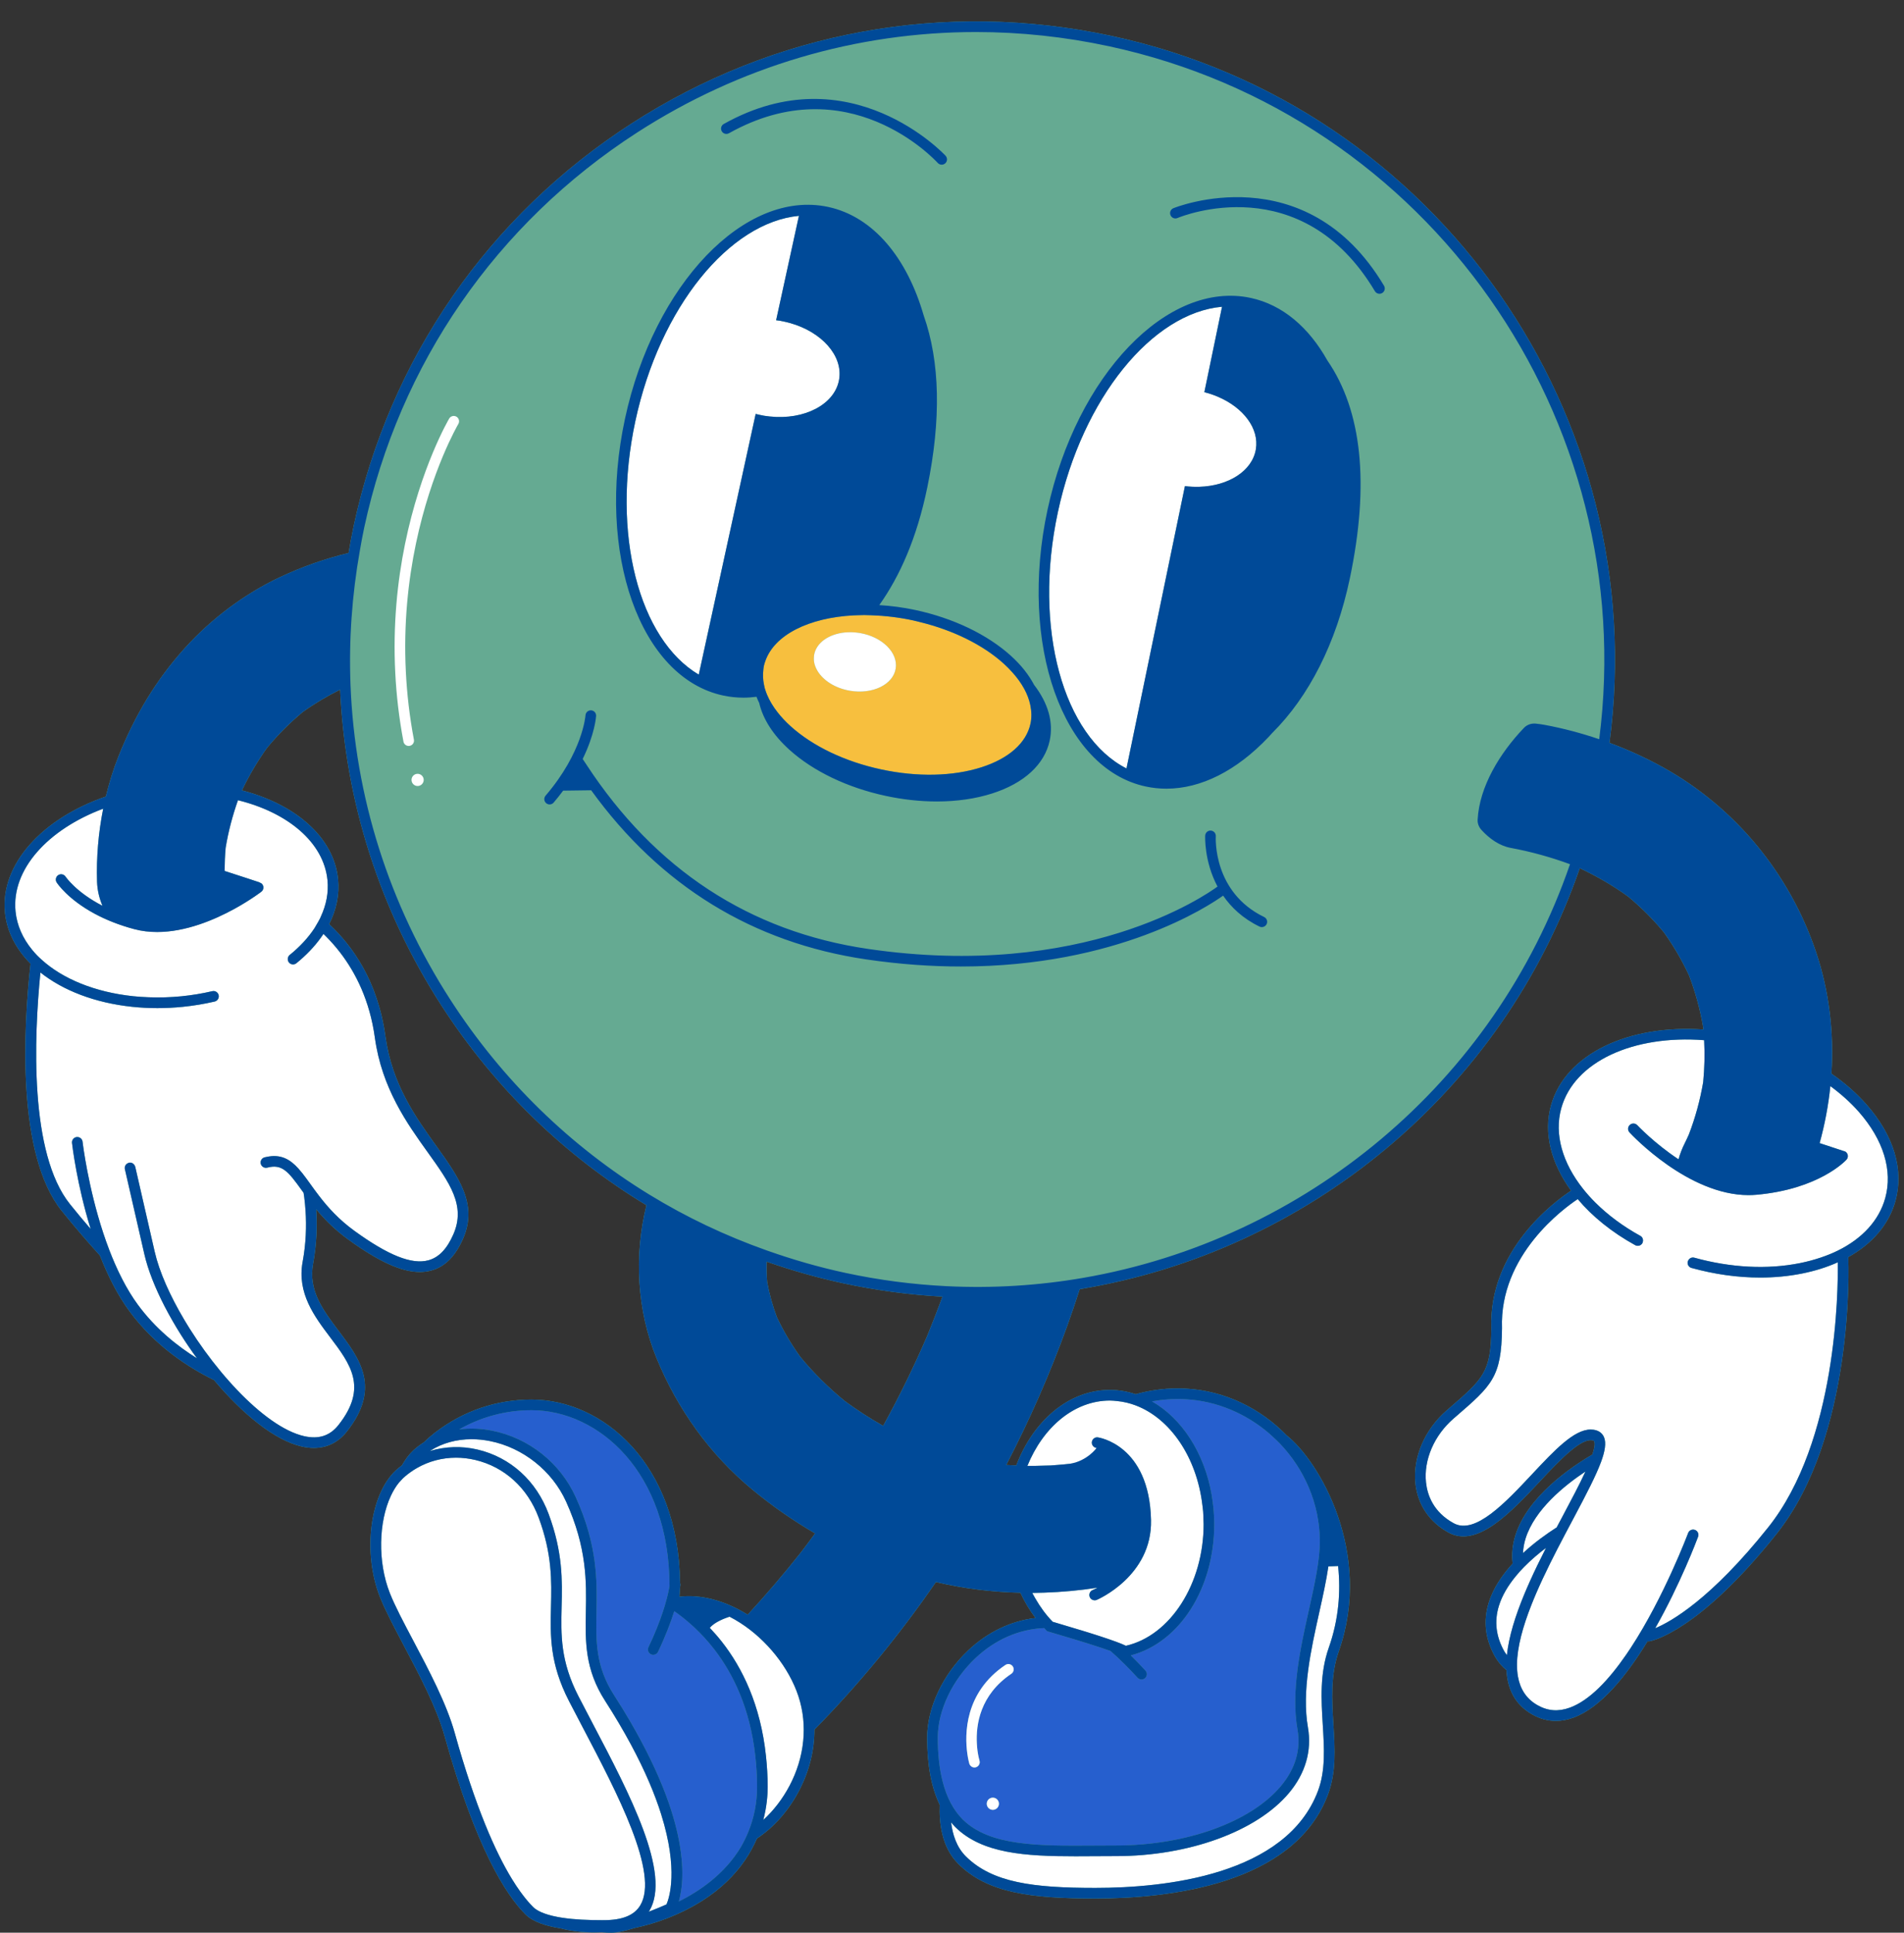 <?xml version="1.0" encoding="UTF-8" standalone="no"?><svg xmlns="http://www.w3.org/2000/svg" xmlns:xlink="http://www.w3.org/1999/xlink" fill="#004a98" height="505.6" id="Layer_1" preserveAspectRatio="xMidYMid meet" version="1.1" viewBox="-1.2 -5.6 498.3 505.6" width="498.3" x="0" xml:space="preserve" y="0" zoomAndPan="magnify"><rect x="-1.2" y="-5.6" width="498.3" height="505.6" fill="#333333" stroke="none"/><g><g id="change1_1"><path d="M478.103,275.266c0.694-10.701-0.556-21.515-4.02-31.802 c-6.899-20.487-21.103-37.814-40.048-48.326c-4.48-2.485-9.183-4.621-14.015-6.411 c11.284-85.258-44.836-166.531-130.349-184.936c-43.584-9.378-88.208-1.225-125.654,22.958 C126.567,50.934,100.777,88.253,91.398,131.834c-0.518,2.407-0.961,4.817-1.373,7.229 c-6.12,1.477-12.076,3.562-17.946,6.317c-9.274,4.352-17.946,10.878-24.822,18.467 c-7.647,8.44-13.166,17.766-17.393,28.279c-1.38,3.432-2.483,7.005-3.36,10.644 c-16.562,5.683-27.675,17.69-26.405,30.342c0.503,5.008,2.884,9.564,6.687,13.385 c-1.847,16.732-3.699,49.917,8.183,64.681c3.416,4.244,6.787,8.137,9.987,11.666 c2.02,5.165,4.545,10.248,7.689,14.525c6.838,9.3,15.755,14.927,22.173,18.062 c7.413,8.805,15.833,15.769,22.981,17.384c1.082,0.244,2.126,0.366,3.127,0.366 c3.45,0,6.392-1.441,8.621-4.256c9.103-11.494,3.392-19.061-2.131-26.381 c-4.095-5.425-7.964-10.552-6.678-17.533c0.966-5.243,1.098-10.051,0.812-14.265 c2.137,2.575,4.787,5.298,8.409,7.921c7.97,5.771,13.904,8.489,18.698,8.489 c1.055,0,2.055-0.132,3.009-0.391c3.573-0.972,6.298-3.703,8.331-8.35 c3.926-8.973-1.158-16.061-7.045-24.27c-5.417-7.551-11.557-16.112-13.288-28.668 c-1.994-14.455-8.708-23.729-14.728-29.318c1.924-3.794,2.738-7.792,2.335-11.804 c-1.1-10.951-11.2-19.588-25.154-23.187c1.871-3.909,4.06-7.642,6.594-11.165 c2.822-3.405,5.937-6.53,9.341-9.354c3.094-2.215,6.358-4.153,9.762-5.841 c1.325,29.135,10.299,57.528,26.541,82.68c13.944,21.59,32.272,39.276,53.63,52.205 c-3.281,13.1-2.497,27.503,2.639,39.997c5.504,13.388,13.959,25.208,25.16,34.465 c5.175,4.277,10.632,8.058,16.341,11.388c-1.168,1.614-2.371,3.203-3.576,4.792 c-4.476,5.678-9.175,11.169-14.073,16.48c-5.877-3.703-12.304-5.385-17.863-4.714 c0.017-0.363,0.045-0.737,0.078-1.09c0.044-0.462,0.071-0.91,0.086-1.348 c0.05-0.334,0.073-0.542,0.077-0.584c0.02-0.204-0.011-0.399-0.074-0.581 c-0.356-31.158-20.198-47.966-38.889-47.966c-9.128,0-17.807,2.954-25.114,8.549l-0.249,0.185 c-1.023,0.797-1.94,1.614-2.792,2.448c-0.983,0.643-1.932,1.338-2.797,2.148 c-1.123,1.05-2.088,2.377-2.931,3.871c-0.554,0.428-1.11,0.853-1.625,1.335 c-6.817,6.373-8.715,21.535-4.146,33.109c1.384,3.506,3.756,7.988,6.267,12.734 c4.016,7.588,8.566,16.189,10.631,23.582c8.176,29.275,16.045,41.575,21.207,46.737 c1.974,1.974,5.468,3.037,9.058,3.611c2.727,0.706,5.764,1.085,9.012,1.085 c0.62,0,1.251-0.021,1.884-0.047c0.819,0.073,1.651,0.122,2.508,0.122 c1.569,0,3.772-0.521,6.043-1.226c2.843-0.606,5.715-1.44,8.542-2.539 c13.675-5.312,20.321-13.502,23.505-20.885c4.354-2.856,8.284-7.239,11.045-12.53 c2.673-5.123,4.016-10.571,4-15.944c11.755-11.981,22.371-24.9,31.797-38.615 c7.282,1.712,14.681,2.633,22.115,2.806c1.106,2.378,2.428,4.597,3.967,6.607 c-6.386,0.736-12.507,3.637-17.611,8.446c-6.636,6.255-10.759,15.007-10.759,22.841 c0,7.265,1.106,13.064,3.304,17.594c-0.195,4.753,0.52,11.105,4.817,15.401 c7.609,7.609,18.918,9.098,35.883,9.098c18.931,0,52.013-3.533,60.884-27.191 c2.195-5.851,1.82-11.956,1.423-18.419c-0.388-6.306-0.788-12.827,1.423-19.098 c9.061-25.703-5.221-49.833-13.639-56.431c-6.836-7.059-16.162-11.703-26.415-12.253 c-4.507-0.24-8.912,0.289-13.108,1.469c-2.16-0.709-4.409-1.127-6.738-1.127 c-10.767,0-20.071,8.081-24.511,19.758c-0.874-0.042-1.748-0.063-2.622-0.129 c6.075-11.671,11.391-23.768,15.907-36.228c1.171-3.23,2.261-6.488,3.315-9.758 c59.378-9.744,110.58-51.348,130.876-110.13c4.448,2.094,8.696,4.555,12.682,7.44 c3.387,2.816,6.496,5.92,9.307,9.31c2.559,3.57,4.769,7.352,6.621,11.333 c1.66,4.364,2.881,8.857,3.67,13.457c0.022,0.221,0.03,0.443,0.049,0.664 c-19.497-1.351-36.128,6.37-39.868,19.874c-2.005,7.239,0.043,15.134,5.269,22.289 c-4.285,2.817-21.629,15.515-20.876,36.023c-0.105,11.454-2.005,13.096-11.139,20.99l-0.552,0.478 c-5.771,4.993-8.904,12.327-8.176,19.141c0.59,5.52,3.672,10.069,8.68,12.805 c7.484,4.093,16.218-5.21,23.916-13.419c5.103-5.445,10.896-11.611,13.929-10.657 c0.183,0.058,0.225,0.127,0.264,0.225c0.266,0.65,0.051,1.865-0.474,3.438 c-5.687,3.325-16.925,10.976-20.131,21.074c-0.795,2.499-1.034,4.988-0.741,7.448 c-2.752,3.015-5.091,6.452-6.26,10.237c-1.489,4.819-0.92,9.581,1.688,14.156 c0.792,1.39,1.793,2.535,2.956,3.479c0.26,4.929,2.2,9.003,6.711,11.579 c1.994,1.137,4.069,1.708,6.204,1.708c1.501,0,3.031-0.281,4.585-0.844 c7.166-2.599,13.929-10.989,19.424-20.001c0.168,0.034,0.346,0.043,0.525,0.011 c0.512-0.087,12.778-2.436,33.232-28.087c20.447-25.644,18.85-70.485,18.772-72.383 c-0-0.011-0.006-0.02-0.006-0.03c6.324-3.51,10.656-8.563,12.355-14.699 c2.251-8.127-0.409-17.046-7.49-25.114C484.751,280.447,481.621,277.703,478.103,275.266z M219.885,360.908c-4.254-3.483-8.175-7.338-11.664-11.589c-2.359-3.289-4.425-6.764-6.139-10.43 c-1.095-2.954-1.938-5.984-2.505-9.083c-0.149-1.786-0.196-3.573-0.153-5.36 c6.507,2.263,13.173,4.186,20.015,5.659c8.706,1.873,17.396,3.022,26.017,3.497 c-1.26,3.441-2.589,6.857-3.981,10.25c-3.471,8.039-7.321,15.898-11.537,23.553 C226.46,365.449,223.106,363.279,219.885,360.908z" fill="#65aa92"/></g><g id="change2_1"><path d="M332.06,370.402c-0.34-0.315-0.671-0.638-1.022-0.941 c-6.049-5.217-13.722-8.573-22.054-9.02c-2.959-0.16-5.867,0.059-8.701,0.565 c7.826,4.453,13.723,13.492,15.629,24.461c0.1,0.578,0.178,1.164,0.256,1.752 c0.079,0.597,0.159,1.193,0.214,1.799c0.123,1.349,0.203,2.715,0.203,4.106 c0,16.854-9.115,31.023-21.834,34.324c1.193,1.176,2.461,2.488,3.828,3.982 c0.518,0.567,0.478,1.447-0.087,1.967c-0.569,0.516-1.445,0.478-1.967-0.087 c-1.202-1.313-2.312-2.466-3.363-3.516c-1.352-1.351-2.595-2.514-3.724-3.487 c-1.473-0.529-3.273-1.123-5.14-1.715c-0.392-0.124-0.785-0.248-1.18-0.371 c-0.495-0.155-0.988-0.308-1.479-0.459c-0.502-0.154-0.997-0.306-1.483-0.454 c-2.367-0.719-4.497-1.347-5.775-1.723l-1.543-0.456l-0.248-0.248 c-0.18-0.179-0.335-0.387-0.511-0.571c-6.543,0.27-12.808,2.98-17.962,7.837 c-6.097,5.746-9.885,13.723-9.885,20.816c0,4.447,0.442,8.263,1.286,11.549 c0.263,1.025,0.566,1.998,0.913,2.914c0.345,0.912,0.728,1.777,1.156,2.584 c0.879,1.656,1.914,3.117,3.148,4.343c7.082,7.035,19.856,6.948,34.649,6.849 c1.815-0.013,3.662-0.025,5.534-0.025c18.254,0,35.164-6.085,43.078-15.499 c3.826-4.553,5.297-9.56,4.366-14.882c-1.738-9.954,0.768-21.215,2.979-31.149 c1.496-6.722,2.91-13.069,2.876-18.221c-0.065-9.711-4.078-18.724-10.496-25.428 C333.189,371.441,332.622,370.924,332.06,370.402z M254.216,456.716 c-0.134,0.042-0.27,0.062-0.404,0.062c-0.394,0-0.757-0.18-1.018-0.467 c-0.134-0.147-0.249-0.314-0.311-0.518c-0.007-0.022-0.104-0.361-0.228-0.936 c-0.094-0.437-0.201-1.013-0.298-1.708c-0.697-4.995-0.772-15.965,9.969-23.192 c0.643-0.431,1.505-0.259,1.93,0.377c0.429,0.637,0.261,1.501-0.377,1.93 c-8.217,5.528-9.292,13.36-9.026,18.242c0.037,0.672,0.09,1.306,0.163,1.852 c0.093,0.699,0.203,1.268,0.299,1.708c0.111,0.509,0.205,0.841,0.228,0.918 C255.366,455.718,254.952,456.495,254.216,456.716z M258.638,467.857c-0.88,0-1.594-0.714-1.594-1.594 c0-0.88,0.714-1.594,1.594-1.594c0.88,0,1.594,0.714,1.594,1.594 C260.231,467.144,259.518,467.857,258.638,467.857z M196.466,453.737 c0.282,2.556,0.464,5.225,0.464,8.078c0,4.409-0.857,8.246-2.222,11.627 c-0.292,0.724-0.598,1.433-0.937,2.113c-0.336,0.674-0.672,1.348-1.048,1.98 c-4.306,7.225-11.067,11.71-16.265,14.292c0.859-2.97,1.655-8.621-0.265-17.437 c-0.192-0.881-0.413-1.794-0.662-2.739c-0.313-1.187-0.669-2.418-1.081-3.707 c-1.678-5.245-4.237-11.35-8.01-18.369c-0.828-1.54-1.699-3.112-2.648-4.741 c-0.656-1.126-1.34-2.272-2.058-3.44c-0.714-1.163-1.456-2.346-2.233-3.553 c-4.86-7.548-4.736-14.083-4.593-21.653c0.155-8.165,0.33-17.417-5.425-30.119 c-4.067-8.977-12.255-15.485-21.903-17.408c-2.951-0.589-5.849-0.692-8.594-0.337 c5.762-3.276,12.199-5.011,18.906-5.011c17.506,0,36.11,16.12,36.123,45.996 c-0.097,0.614-0.317,1.798-0.766,3.49c-0.138,0.521-0.294,1.08-0.479,1.695 c-0.164,0.543-0.352,1.131-0.557,1.745c-0.831,2.49-2.011,5.536-3.706,9.079 c-0.331,0.692-0.038,1.523,0.655,1.854c0.194,0.092,0.398,0.136,0.599,0.136 c0.519,0,1.017-0.292,1.256-0.791c2.043-4.272,3.372-7.847,4.244-10.638 c0.018,0.013,0.03,0.03,0.049,0.043c1.42,0.985,3.012,2.227,4.667,3.725 c0.198,0.184,0.39,0.36,0.585,0.538c1.722,1.613,3.499,3.513,5.222,5.748 C190.68,432.285,195.093,441.312,196.466,453.737z" fill="#265fce"/></g><g id="change3_1"><path d="M263.747,170.288c-0.695-0.771-1.437-1.537-2.271-2.289 c-5.444-4.909-13.162-8.713-21.864-10.852c-0.607-0.149-1.205-0.313-1.821-0.445 c-3.724-0.802-7.375-1.227-10.873-1.346c-0.083-0.003-0.165-0.004-0.248-0.007 c-0.541-0.016-1.089-0.044-1.622-0.045c-0.016,0-0.033-0.001-0.05-0.001 c-0.134,0-0.264,0.008-0.397,0.009c-0.426,0.003-0.847,0.017-1.267,0.03 c-0.382,0.012-0.766,0.02-1.143,0.04c-11.666,0.615-20.776,5.07-23.136,12.071 c-0.136,0.402-0.265,0.807-0.355,1.227c-0.071,0.328-0.085,0.664-0.125,0.996 c-0.073,0.599-0.099,1.202-0.076,1.812c0.022,0.583,0.084,1.169,0.193,1.759 c0.018,0.097,0.041,0.194,0.061,0.29c0.057,0.275,0.097,0.55,0.173,0.826 c0.047,0.171,0.107,0.342,0.161,0.514c0.136,0.432,0.296,0.864,0.477,1.296 c0.645,1.542,1.568,3.083,2.768,4.604c0.962,1.22,2.081,2.427,3.387,3.605 c5.822,5.252,14.234,9.264,23.684,11.297c9.449,2.034,18.766,1.836,26.235-0.553 c7.202-2.306,11.767-6.363,12.856-11.424c0.338-1.57,0.291-3.192-0.046-4.831 C267.858,176.011,266.279,173.099,263.747,170.288z M233.207,169.334 c-0.699,4.172-6.044,6.754-11.939,5.767c-3.881-0.65-7.021-2.688-8.522-5.193 c-0.236-0.393-0.435-0.797-0.585-1.21c-0.071-0.193-0.137-0.387-0.188-0.584 c-0.075-0.288-0.125-0.58-0.155-0.873c-0.035-0.343-0.03-0.688-0.001-1.034 c0.013-0.149,0.018-0.299,0.043-0.448c0.131-0.78,0.424-1.504,0.853-2.16 c0.889-1.361,2.366-2.422,4.184-3.077c0.019-0.007,0.04-0.013,0.059-0.02 c0.844-0.299,1.757-0.512,2.724-0.624c0.216-0.025,0.436-0.043,0.656-0.058 c0.39-0.026,0.786-0.04,1.189-0.034c0.015,0,0.03-0.001,0.045-0.001 c0.43,0.008,0.866,0.039,1.306,0.085c0.108,0.012,0.218,0.029,0.326,0.043 c0.199,0.025,0.396,0.044,0.596,0.078C229.694,160.979,233.906,165.162,233.207,169.334z" fill="#f7bf3e"/></g><g id="change4_1"><path d="M348.998,404.075c0.71,6.691,0.173,13.949-2.435,21.349 c-2.399,6.802-1.981,13.609-1.577,20.192c0.377,6.159,0.735,11.975-1.251,17.271 c-8.283,22.089-40.07,25.387-58.28,25.387c-16.235,0-26.988-1.355-33.916-8.283 c-2.396-2.396-3.44-5.686-3.822-8.867c0.348,0.407,0.682,0.829,1.059,1.203 c7.01,6.963,18.274,7.68,31.486,7.68c1.684,0,3.399-0.013,5.141-0.024 c1.809-0.013,3.649-0.025,5.516-0.025c19.042,0,36.787-6.472,45.207-16.49 c4.317-5.138,6.039-11.068,4.978-17.151c-1.644-9.411,0.799-20.385,2.954-30.066 c0.94-4.224,1.844-8.301,2.397-12.087L348.998,404.075z M192.532,418.945 c-0.919-0.589-1.853-1.134-2.805-1.616c-1.113,0.358-3.969,1.395-5.161,2.923 c1.057,1.112,2.117,2.315,3.161,3.644c5.313,6.768,10.126,16.465,11.537,29.894 c0.268,2.55,0.447,5.198,0.447,8.025c0,2.139-0.227,5.202-1.145,8.69 c5.266-4.801,9.634-12.303,10.447-20.725c0.363-3.758,0.044-7.693-1.264-11.664 C205.289,430.644,199.445,423.375,192.532,418.945z M163.88,450.694 c-1.905-3.537-4.117-7.309-6.717-11.346c-5.319-8.259-5.182-15.523-5.036-23.212 c0.148-7.87,0.317-16.791-5.177-28.918c-3.643-8.04-11.274-14.107-19.914-15.829 c-1.637-0.326-3.254-0.487-4.829-0.487c-3.947,0-7.624,1.016-10.7,2.949 c-0.073,0.046-0.141,0.099-0.214,0.146c0.03-0.009,0.06-0.02,0.091-0.029 c3.931-1.172,8.199-1.349,12.416-0.354c8.593,2.03,15.365,8.165,18.583,16.836 c3.738,10.074,3.564,17.319,3.395,24.328c-0.174,7.264-0.339,14.123,4.405,23.348 c1.169,2.273,2.412,4.64,3.684,7.061c9.712,18.48,20.718,39.427,14.866,49.113 c-0.046,0.077-0.107,0.141-0.155,0.217c1.842-0.71,3.518-1.417,4.651-1.921 c0.704-1.619,3.2-8.98-1.4-23.595C170.203,463.831,167.677,457.747,163.88,450.694z M147.71,439.397c-5.068-9.853-4.895-17.059-4.712-24.686c0.162-6.746,0.329-13.721-3.222-23.294 c-2.887-7.781-8.943-13.285-16.614-15.096c-1.674-0.395-3.359-0.589-5.021-0.589 c-3.643,0-7.167,0.948-10.244,2.719c-0.591,0.34-1.165,0.709-1.719,1.11 c-0.217,0.157-0.435,0.313-0.646,0.48c-0.427,0.337-0.848,0.684-1.249,1.058 c-0.204,0.191-0.39,0.415-0.584,0.625c-0.168,0.182-0.344,0.35-0.504,0.546 c-0.807,0.987-1.502,2.16-2.107,3.45c-3.182,6.796-3.505,17.223-0.263,25.433 c1.327,3.363,3.664,7.78,6.137,12.454c4.082,7.713,8.707,16.456,10.851,24.134 c5.43,19.443,10.646,31.158,14.98,38.234c0.762,1.244,1.495,2.341,2.199,3.314 c1.201,1.66,2.315,2.97,3.317,3.972c0.921,0.921,2.772,1.927,6.412,2.615 c0.275,0.052,0.562,0.102,0.858,0.15c0.877,0.143,1.847,0.268,2.921,0.372 c1.536,0.148,3.289,0.249,5.277,0.293c0.809,0.018,1.644,0.029,2.534,0.027l0.513-0.002 c4.843,0,7.96-1.262,9.528-3.857c5.041-8.343-6.042-29.434-14.947-46.383 C150.131,444.051,148.884,441.678,147.71,439.397z M68.039,297.163 c0.161-0.042,0.312-0.066,0.468-0.1c3.74-0.823,6.171,0.58,8.376,3.015 c0.716,0.79,1.41,1.691,2.118,2.654c0.337,0.459,0.676,0.928,1.024,1.412 c0.239,0.333,0.491,0.68,0.742,1.027c0.06,0.083,0.116,0.162,0.177,0.245 c0.212,0.291,0.436,0.59,0.659,0.889c0.274,0.369,0.557,0.74,0.851,1.12 c2.228,2.878,5.04,6.023,9.138,8.991c8.856,6.414,15.004,8.857,19.345,7.667 c2.709-0.737,4.84-2.955,6.514-6.782c3.291-7.522-0.924-13.399-6.758-21.532 c-5.327-7.428-11.957-16.671-13.784-29.911c-1.339-9.712-5.01-16.97-9.07-22.252 c-1.177-1.531-2.385-2.889-3.58-4.099c-0.268-0.271-0.534-0.535-0.8-0.791 c-0.219,0.333-0.456,0.661-0.692,0.99c-1.693,2.352-3.828,4.597-6.4,6.677 c-0.595,0.484-1.473,0.391-1.956-0.206c-0.128-0.158-0.21-0.336-0.258-0.52 c-0.135-0.513,0.025-1.08,0.465-1.436c2.692-2.179,4.861-4.538,6.485-7.004 c0.089-0.135,0.154-0.274,0.239-0.409c0.179-0.284,0.337-0.571,0.502-0.858 c0.075-0.131,0.157-0.261,0.229-0.393c0.169-0.307,0.349-0.611,0.501-0.921 c0.063-0.129,0.107-0.261,0.167-0.391c1.456-3.128,2.09-6.373,1.764-9.613 c-0.995-9.895-10.393-17.672-23.421-20.894c-1.434,4.048-2.528,8.196-3.228,12.441 c-0.185,2.016-0.257,4.038-0.274,6.062c4.431,1.413,9.188,3.004,9.188,3.004 s-0.014,0.02-0.02,0.027c0.267,0.082,0.519,0.22,0.702,0.459 c0.466,0.61,0.35,1.483-0.259,1.95c-0.126,0.096-0.759,0.572-1.772,1.261 c-0.661,0.449-1.491,0.991-2.462,1.587c-0.84,0.516-1.771,1.066-2.806,1.634 c-5.231,2.87-12.724,6.054-20.228,6.054c-1.998,0-3.996-0.226-5.953-0.742 c-2.056-0.543-3.91-1.167-5.61-1.833c-0.894-0.35-1.733-0.713-2.534-1.084 c-0.788-0.365-1.53-0.737-2.231-1.114c-7.042-3.788-9.81-7.957-9.965-8.198 c-0.414-0.646-0.225-1.507,0.422-1.921c0.644-0.412,1.503-0.226,1.919,0.418 c0.053,0.08,2.753,4.069,9.651,7.613c-0.848-1.987-1.351-4.121-1.419-6.281 c-0.201-6.338,0.346-12.81,1.603-19.123c-14.48,5.423-24.042,15.902-22.94,26.88 c0.367,3.656,1.893,7.049,4.349,10.041c0.393,0.478,0.806,0.948,1.246,1.405 c0.4,0.415,0.834,0.813,1.271,1.209c5.49,4.976,13.877,8.459,23.949,9.524 c1.34,0.142,2.699,0.22,4.066,0.271c2.826,0.104,5.696,0.029,8.579-0.26 c2.717-0.273,5.419-0.721,8.028-1.331c0.75-0.179,1.496,0.292,1.671,1.038 c0.175,0.748-0.291,1.496-1.039,1.671c-2.724,0.636-5.545,1.105-8.382,1.389 c-2.215,0.223-4.424,0.333-6.613,0.333c-2.227,0-4.433-0.114-6.603-0.344 c-9.793-1.037-18.111-4.283-24.007-8.973c-1.679,16.89-2.929,47.351,7.756,60.627 c1.818,2.259,3.622,4.412,5.396,6.474c-3.583-11.525-4.806-21.817-4.886-22.513 c-0.087-0.762,0.461-1.452,1.223-1.539c0.787-0.071,1.453,0.462,1.54,1.224 c0.003,0.026,0.035,0.294,0.099,0.768c0.429,3.171,2.322,15.631,6.899,27.566 c0.477,1.245,0.985,2.482,1.522,3.705c0.604,1.375,1.246,2.728,1.93,4.044 c1.211,2.332,2.547,4.55,4.025,6.56c4.616,6.278,10.331,10.826,15.462,14.015 c-1.501-2.052-2.936-4.154-4.273-6.275c-0.737-1.17-1.441-2.345-2.117-3.52 c-0.733-1.273-1.426-2.543-2.078-3.806c-2.486-4.819-4.351-9.512-5.299-13.647l-5.099-22.249 c-0.149-0.651,0.199-1.275,0.779-1.548c0.088-0.041,0.167-0.098,0.266-0.12 c0.694-0.157,1.358,0.242,1.595,0.888c0.02,0.055,0.058,0.099,0.071,0.157l0.03,0.13l5.069,22.119 c1.203,5.25,3.999,11.501,7.703,17.74c0.243,0.409,0.492,0.818,0.743,1.228 c0.249,0.407,0.497,0.813,0.754,1.219c2.419,3.826,5.148,7.596,8.034,11.079 c0.715,0.863,1.441,1.704,2.174,2.528c0.715,0.805,1.435,1.595,2.161,2.356 c5.953,6.237,12.214,10.88,17.552,12.087c3.797,0.858,6.727-0.091,8.955-2.905 c7.768-9.808,3.162-15.911-2.171-22.977c-4.079-5.404-8.701-11.528-7.194-19.713 c0.897-4.866,1.022-9.36,0.763-13.323c-0.041-0.626-0.088-1.239-0.148-1.837 c-0.06-0.606-0.121-1.21-0.197-1.785c-0.051-0.387-0.112-0.751-0.169-1.123 c-0.161-0.223-0.329-0.454-0.485-0.671c-3.564-4.958-5.162-6.932-9.019-5.914 c-0.746,0.19-1.503-0.25-1.699-0.992C66.853,298.119,67.297,297.359,68.039,297.163z M196.008,173.99c-0.013-0.062-0.024-0.124-0.036-0.187c-0.67,0.119-1.326,0.226-1.96,0.315 C194.677,174.102,195.343,174.061,196.008,173.99z M293.653,195.446 c0.006-0.085-0.007-0.168,0.011-0.253l15.244-73.624c0.626,0.078,1.246,0.132,1.861,0.162 c0.638,0.031,1.268,0.039,1.889,0.02c7.635-0.229,13.863-4.112,14.818-9.81 c0.915-5.463-3.296-10.927-9.939-13.753c-0.569-0.242-1.152-0.466-1.755-0.668 c-0.582-0.194-1.176-0.371-1.786-0.524l4.628-22.351c-18.185,1.595-36.515,23.771-42.954,53.694 C269.104,158.834,277.105,187.081,293.653,195.446z M198.381,103.082 c0.13,0.024,0.254,0.057,0.385,0.079c0.488,0.082,0.972,0.138,1.454,0.19 c9.108,0.989,17.096-3.159,18.188-9.678c1.042-6.223-4.566-12.447-12.848-14.768 c-0.588-0.165-1.19-0.309-1.804-0.433c-0.276-0.056-0.546-0.122-0.827-0.169 c-0.337-0.056-0.671-0.089-1.006-0.132l5.965-27.309c-18.137,1.704-36.383,23.837-42.804,53.676 c-6.376,29.626,0.994,57.129,16.591,66.343l14.896-68.201 C197.162,102.835,197.765,102.969,198.381,103.082z M407.918,390.734 c2.045-3.841,4.215-7.923,5.815-11.382c-5.62,3.729-13.273,9.963-15.657,17.477 c-0.41,1.293-0.627,2.583-0.691,3.867c2.994-2.769,6.17-5.036,8.815-6.727 C406.781,392.873,407.356,391.791,407.918,390.734z M398.363,409.955c0.233-0.542,0.471-1.084,0.714-1.626 c1.351-3.023,2.829-6.048,4.336-9.001c-1.936,1.464-3.926,3.143-5.758,5.013 c-0.386,0.394-0.767,0.792-1.136,1.202c-0.376,0.417-0.733,0.847-1.087,1.28 c-1.925,2.355-3.503,4.928-4.349,7.672c-1.251,4.053-0.764,8.075,1.447,11.954 c0.193,0.339,0.428,0.621,0.647,0.924c0.5-4.854,2.224-10.29,4.515-15.829 C397.91,411.014,398.134,410.485,398.363,409.955z M477.828,278.525 c-0.514,5.036-1.458,10.028-2.809,14.916c2.926,0.95,5.52,1.813,6.244,2.054 c0.249,0.045,0.492,0.134,0.693,0.318c0.563,0.52,0.605,1.394,0.087,1.961 c-0.286,0.315-7.225,7.733-23.596,9.181c-0.677,0.06-1.356,0.089-2.03,0.089 c-15.769,0-30.508-15.7-31.153-16.398c-0.523-0.563-0.489-1.443,0.074-1.965 c0.563-0.522,1.443-0.489,1.965,0.074c0.082,0.089,4.461,4.74,10.793,8.926 c0.382-1.415,0.916-2.801,1.592-4.142c0.392-0.776,0.741-1.571,1.107-2.358 c1.702-4.436,2.949-9.008,3.747-13.691c0.357-3.656,0.437-7.317,0.248-10.975 c-18.364-1.425-33.98,5.493-37.395,17.822c-1.884,6.803,0.346,14.315,5.731,21.091 c0.482,0.606,0.988,1.206,1.52,1.799c0.563,0.628,1.151,1.248,1.769,1.859 c3.208,3.171,7.123,6.105,11.68,8.614c0.624,0.344,0.856,1.089,0.598,1.732 c-0.021,0.052-0.021,0.107-0.049,0.157c-0.371,0.674-1.221,0.914-1.889,0.549 c-6.162-3.393-11.247-7.538-15.046-12.051c-3.479,2.298-20.524,14.569-19.821,33.782 c-0.114,12.776-2.653,14.969-12.099,23.132l-0.554,0.478c-5.09,4.404-7.861,10.818-7.229,16.74 c0.348,3.247,1.887,7.731,7.247,10.661c5.612,3.075,13.549-5.409,20.554-12.881 c5.811-6.195,10.912-11.635,15.295-11.635c0.509,0,1.009,0.072,1.498,0.226 c0.945,0.297,1.639,0.929,2.005,1.827c0.299,0.73,0.354,1.637,0.211,2.713 c-0.072,0.54-0.194,1.125-0.369,1.758c-0.167,0.606-0.372,1.247-0.629,1.942 c-1.312,3.549-3.768,8.29-7.031,14.431c-0.139,0.261-0.271,0.512-0.413,0.778 c-0.263,0.495-0.53,0.997-0.798,1.502c-0.421,0.792-0.847,1.598-1.276,2.411 c-2.588,4.908-5.27,10.158-7.484,15.305c-0.217,0.504-0.426,1.006-0.633,1.507 c-0.201,0.488-0.396,0.973-0.587,1.457c-2.23,5.643-3.746,11.046-3.783,15.6 c-0.005,0.568,0.018,1.12,0.061,1.661c0.043,0.541,0.111,1.068,0.205,1.579 c0.58,3.16,2.147,5.727,5.082,7.403c2.687,1.534,5.456,1.753,8.461,0.665 c5.189-1.881,10.259-7.334,14.75-13.842c0.408-0.591,0.811-1.189,1.209-1.796 c8.694-13.256,14.926-29.792,15.022-30.049c0.268-0.719,1.076-1.087,1.789-0.819 c0.721,0.268,1.087,1.07,0.819,1.789c-0.331,0.889-4.665,12.396-11.22,23.936 c4.111-1.711,14.545-7.553,29.588-26.417c17.976-22.546,18.3-61.922,18.193-69.307 c-2.825,1.262-5.964,2.259-9.395,2.941c-3.506,0.697-7.168,1.045-10.92,1.045 c-5.851,0-11.923-0.844-17.973-2.519c-0.741-0.205-1.173-0.971-0.969-1.711 c0.015-0.053,0.051-0.091,0.071-0.141c0.261-0.644,0.943-1.017,1.64-0.828 c9.511,2.635,19.06,3.131,27.607,1.427c1.942-0.386,3.774-0.885,5.508-1.47 c0.8-0.27,1.58-0.556,2.333-0.866c0.712-0.293,1.408-0.6,2.075-0.927 c6.451-3.168,10.827-7.929,12.443-13.764c1.992-7.193-0.458-15.197-6.901-22.537 C483.145,282.834,480.616,280.586,477.828,278.525z M223.799,159.992 c-0.2-0.034-0.397-0.053-0.596-0.078c-0.109-0.014-0.218-0.031-0.326-0.043 c-0.44-0.047-0.876-0.077-1.306-0.085c-0.015-0-0.03,0.001-0.045,0.001 c-0.403-0.006-0.798,0.007-1.189,0.034c-0.221,0.015-0.44,0.033-0.656,0.058 c-0.966,0.112-1.88,0.325-2.724,0.624c-0.019,0.007-0.04,0.013-0.059,0.02 c-1.818,0.655-3.295,1.716-4.184,3.077c-0.429,0.656-0.722,1.38-0.853,2.16 c-0.025,0.15-0.03,0.299-0.043,0.448c-0.029,0.346-0.034,0.692,0.001,1.034 c0.03,0.293,0.08,0.585,0.155,0.873c0.051,0.196,0.117,0.391,0.188,0.584 c0.151,0.413,0.349,0.816,0.585,1.21c1.501,2.505,4.642,4.543,8.522,5.193 c5.895,0.987,11.24-1.595,11.939-5.767C233.906,165.162,229.694,160.979,223.799,159.992z M252.256,454.856c0.123,0.576,0.221,0.914,0.228,0.936c0.062,0.203,0.177,0.37,0.311,0.518 c0.261,0.287,0.624,0.467,1.018,0.467c0.134,0,0.27-0.02,0.404-0.062 c0.735-0.221,1.15-0.998,0.929-1.733c-0.024-0.078-0.117-0.409-0.228-0.918 c-0.096-0.44-0.205-1.009-0.299-1.708c-0.073-0.545-0.126-1.18-0.163-1.852 c-0.267-4.881,0.809-12.714,9.026-18.242c0.637-0.429,0.806-1.293,0.377-1.93 c-0.426-0.636-1.288-0.808-1.93-0.377c-10.741,7.226-10.666,18.197-9.969,23.192 C252.055,453.844,252.163,454.419,252.256,454.856z M104.391,188.41 c0.126,0.668,0.71,1.133,1.365,1.133c0.086,0,0.173-0.008,0.26-0.024 c0.755-0.142,1.251-0.87,1.108-1.624c-1.161-6.139-1.823-12.06-2.108-17.728 c-0.639-12.681,0.644-24.055,2.651-33.612c4.029-19.189,10.96-31.035,11.08-31.236 c0.395-0.659,0.181-1.513-0.478-1.908c-0.656-0.394-1.513-0.181-1.907,0.477 c-0.126,0.209-7.455,12.694-11.569,32.85c-1.97,9.655-3.199,21.068-2.546,33.742 C102.541,176.215,103.217,182.205,104.391,188.41z M106.5,198.424c0,0.88,0.713,1.594,1.594,1.594 c0.88,0,1.594-0.713,1.594-1.594c0-0.88-0.713-1.594-1.594-1.594 C107.213,196.83,106.5,197.543,106.5,198.424z M257.044,466.264c0,0.88,0.714,1.594,1.594,1.594 c0.88,0,1.594-0.714,1.594-1.594c0-0.88-0.714-1.594-1.594-1.594 C257.757,464.67,257.044,465.384,257.044,466.264z M273.771,377.769c0.581-0.031,1.161-0.091,1.741-0.135 c1.084-0.081,2.167-0.181,3.25-0.304c4.527-0.712,8.442-0.439,12.542,1.727 c1.707,0.902,3.134,2.18,4.324,3.661c-3.147-8.557-9.781-9.531-9.868-9.542 c-0.762-0.092-1.304-0.788-1.21-1.55c0.094-0.761,0.786-1.306,1.55-1.21 c0.134,0.016,13.479,1.883,13.931,21.599c0.339,14.723-14.071,20.863-14.216,20.925 c-0.174,0.071-0.355,0.105-0.531,0.105c-0.545,0-1.063-0.322-1.286-0.857 c-0.293-0.708,0.042-1.523,0.75-1.818c0.094-0.039,0.581-0.25,1.297-0.634 c-4.625,0.718-9.268,1.145-13.911,1.299c-0.492,0.016-0.984,0.025-1.476,0.035 c-0.489,0.01-0.977,0.031-1.466,0.035c-0.08,0.001-0.16,0.005-0.241,0.006 c0.237,0.462,0.492,0.908,0.748,1.355c1.309,2.283,2.831,4.385,4.606,6.197l0.193,0.057l0.589,0.174 l0.076,0.023c2.32,0.683,4.77,1.413,7.121,2.136c0.499,0.153,0.992,0.306,1.479,0.458 c0.5,0.156,0.991,0.311,1.474,0.464c0.502,0.16,0.993,0.317,1.472,0.473 c1.551,0.505,2.959,0.985,4.144,1.422c1.077,0.397,1.977,0.76,2.607,1.067 c11.63-2.649,20.34-16.213,20.34-31.812c0-0.447-0.037-0.881-0.051-1.324 c-0.02-0.65-0.026-1.306-0.075-1.946c-0.047-0.611-0.135-1.204-0.207-1.804 c-1.502-12.481-8.416-22.593-17.476-26.002c-0.76-0.286-1.533-0.524-2.32-0.713 c-0.856-0.205-1.726-0.345-2.61-0.429c-0.59-0.056-1.178-0.119-1.778-0.119 c-9.34,0-17.473,6.93-21.611,17.093c1.482,0.023,2.964-0.017,4.446-0.068 C272.671,377.792,273.222,377.799,273.771,377.769z" fill="#ffffff"/></g><g id="change5_1"><path d="M326.131,72.337c-21.743-4.673-45.598,20.181-53.182,55.418 c-7.582,35.236,3.935,67.709,25.675,72.389c1.796,0.386,3.613,0.577,5.442,0.577 c9.029,0,18.341-4.664,26.723-13.505c0.334-0.352,0.658-0.723,0.986-1.086 c9.569-9.497,16.737-23.489,20.292-40.408c5.188-24.69,3.194-43.859-5.886-57.037 C341.348,80.071,334.501,74.138,326.131,72.337z M327.474,111.941 c-0.954,5.699-7.182,9.581-14.818,9.81c-0.621,0.019-1.251,0.011-1.889-0.02 c-0.615-0.03-1.235-0.084-1.861-0.162l-15.244,73.624c-0.018,0.085-0.005,0.168-0.011,0.253 c-16.548-8.365-24.548-36.612-17.984-67.107c6.439-29.923,24.769-52.099,42.954-53.694l-4.628,22.351 c0.61,0.154,1.205,0.33,1.786,0.524c0.602,0.201,1.186,0.426,1.755,0.668 C324.178,101.014,328.389,106.478,327.474,111.941z M330.29,236.151 c-0.239,0.496-0.735,0.786-1.253,0.786c-0.203,0-0.409-0.043-0.603-0.139 c-4.408-2.131-7.427-5.045-9.531-8.099c-3.773,2.705-27.618,18.539-68.597,18.539 c-7.659,0-15.912-0.554-24.748-1.849c-29.746-4.363-53.952-19.242-72.04-44.252l-7.337,0.098 c-0.766,1.024-1.576,2.061-2.484,3.121c-0.275,0.321-0.665,0.485-1.057,0.485 c-0.32,0-0.642-0.11-0.905-0.335c-0.583-0.5-0.65-1.378-0.15-1.961 c9.737-11.36,10.44-20.923,10.446-21.019c0.049-0.765,0.703-1.347,1.471-1.303 c0.765,0.045,1.349,0.7,1.306,1.466c-0.016,0.279-0.34,4.772-3.513,11.261 c0.268,0.394,0.571,0.852,0.951,1.433c17.971,27.479,42.773,43.715,73.716,48.253 c56.263,8.255,88.301-13.974,91.479-16.31c-3.555-6.663-3.233-13.238-3.227-13.342 c0.049-0.767,0.715-1.361,1.472-1.301c0.766,0.046,1.349,0.704,1.306,1.47 c-0.036,0.597-0.699,14.686,12.653,21.142C330.336,234.628,330.625,235.459,330.29,236.151z M187.685,28.724c-0.376-0.671-0.137-1.518,0.533-1.893c33.046-18.509,57.816,8.058,58.062,8.327 c0.516,0.568,0.475,1.446-0.091,1.963c-0.267,0.244-0.602,0.363-0.937,0.363 c-0.377,0-0.753-0.152-1.028-0.453c-0.946-1.036-23.557-25.186-54.646-7.774 C188.906,29.635,188.061,29.393,187.685,28.724z M361.016,69.151c0.395,0.66,0.179,1.514-0.48,1.908 c-0.225,0.133-0.469,0.196-0.712,0.196c-0.474,0-0.936-0.242-1.195-0.677 c-19.243-32.21-50.359-19.69-51.676-19.14c-0.706,0.302-1.521-0.04-1.818-0.747 c-0.297-0.708,0.036-1.522,0.744-1.819C306.224,48.729,340.526,34.845,361.016,69.151z M478.103,275.266 c0.694-10.701-0.556-21.515-4.02-31.802c-6.899-20.487-21.103-37.814-40.048-48.326 c-4.48-2.485-9.183-4.621-14.015-6.411c11.284-85.258-44.836-166.531-130.349-184.936 c-43.584-9.378-88.208-1.225-125.654,22.958C126.567,50.934,100.777,88.253,91.398,131.834 c-0.518,2.407-0.961,4.818-1.373,7.229c-6.12,1.477-12.076,3.562-17.946,6.317 c-9.274,4.352-17.946,10.878-24.822,18.467c-7.647,8.44-13.166,17.766-17.393,28.279 c-1.38,3.432-2.483,7.005-3.36,10.644c-16.562,5.683-27.675,17.69-26.405,30.342 c0.503,5.008,2.884,9.564,6.687,13.385c-1.847,16.732-3.699,49.917,8.183,64.68 c3.416,4.244,6.787,8.137,9.987,11.666c2.02,5.165,4.545,10.248,7.689,14.525 c6.838,9.3,15.755,14.927,22.173,18.062c7.413,8.805,15.833,15.769,22.981,17.384 c1.082,0.244,2.126,0.366,3.127,0.366c3.45,0,6.392-1.442,8.621-4.256 c9.103-11.494,3.392-19.061-2.131-26.381c-4.095-5.425-7.964-10.552-6.678-17.533 c0.966-5.243,1.098-10.051,0.812-14.265c2.137,2.575,4.787,5.298,8.409,7.921 c7.97,5.771,13.904,8.489,18.698,8.489c1.055,0,2.055-0.132,3.009-0.391 c3.573-0.972,6.298-3.703,8.331-8.35c3.926-8.973-1.158-16.061-7.045-24.27 c-5.417-7.551-11.557-16.112-13.288-28.668c-1.994-14.455-8.708-23.729-14.728-29.318 c1.924-3.794,2.738-7.792,2.335-11.804c-1.1-10.951-11.2-19.587-25.154-23.187 c1.871-3.909,4.06-7.642,6.594-11.165c2.822-3.405,5.937-6.53,9.341-9.354 c3.094-2.215,6.358-4.153,9.762-5.841c1.325,29.135,10.299,57.528,26.541,82.68 c13.944,21.59,32.272,39.276,53.63,52.205c-3.281,13.1-2.497,27.503,2.639,39.997 c5.504,13.388,13.959,25.208,25.16,34.465c5.175,4.277,10.632,8.058,16.341,11.388 c-1.168,1.614-2.371,3.203-3.576,4.792c-4.476,5.678-9.175,11.169-14.073,16.48 c-5.877-3.703-12.304-5.385-17.863-4.714c0.017-0.363,0.045-0.737,0.078-1.09 c0.044-0.462,0.071-0.91,0.086-1.348c0.05-0.334,0.073-0.542,0.077-0.584 c0.02-0.204-0.011-0.399-0.074-0.581c-0.356-31.158-20.198-47.966-38.889-47.966 c-9.128,0-17.807,2.954-25.114,8.549l-0.249,0.185c-1.023,0.797-1.94,1.614-2.792,2.448 c-0.983,0.643-1.932,1.339-2.797,2.148c-1.123,1.05-2.088,2.377-2.931,3.871 c-0.554,0.428-1.11,0.853-1.625,1.335c-6.817,6.373-8.715,21.535-4.146,33.109 c1.384,3.506,3.756,7.988,6.267,12.734c4.016,7.588,8.566,16.189,10.631,23.581 c8.176,29.275,16.045,41.575,21.207,46.737c1.974,1.974,5.468,3.037,9.058,3.611 c2.727,0.706,5.764,1.085,9.012,1.085c0.62,0,1.251-0.021,1.884-0.047 c0.819,0.073,1.651,0.122,2.508,0.122c1.569,0,3.772-0.521,6.043-1.226 c2.843-0.606,5.715-1.44,8.542-2.539c13.675-5.312,20.321-13.502,23.505-20.885 c4.354-2.856,8.284-7.239,11.045-12.53c2.673-5.123,4.016-10.571,4-15.944 c11.755-11.981,22.371-24.9,31.797-38.615c7.282,1.712,14.681,2.633,22.115,2.806 c1.106,2.379,2.428,4.597,3.967,6.607c-6.386,0.736-12.507,3.637-17.611,8.446 c-6.636,6.255-10.759,15.007-10.759,22.841c0,7.265,1.106,13.065,3.304,17.594 c-0.195,4.753,0.52,11.105,4.817,15.401c7.609,7.609,18.918,9.098,35.883,9.098 c18.931,0,52.013-3.533,60.884-27.191c2.195-5.851,1.82-11.956,1.423-18.419 c-0.388-6.306-0.788-12.827,1.423-19.098c9.061-25.703-5.221-49.833-13.639-56.431 c-6.836-7.059-16.162-11.703-26.415-12.253c-4.507-0.24-8.912,0.289-13.108,1.469 c-2.16-0.709-4.409-1.127-6.738-1.127c-10.767,0-20.071,8.081-24.511,19.758 c-0.874-0.042-1.748-0.063-2.622-0.129c6.075-11.671,11.391-23.768,15.907-36.228 c1.171-3.231,2.261-6.488,3.315-9.758c59.378-9.744,110.58-51.348,130.876-110.13 c4.448,2.094,8.696,4.555,12.682,7.44c3.387,2.816,6.496,5.92,9.307,9.31 c2.559,3.57,4.769,7.352,6.621,11.333c1.66,4.364,2.881,8.857,3.67,13.457 c0.022,0.221,0.03,0.443,0.049,0.664c-19.497-1.351-36.128,6.37-39.868,19.874 c-2.005,7.239,0.043,15.134,5.269,22.29c-4.285,2.817-21.629,15.515-20.876,36.023 c-0.105,11.454-2.005,13.096-11.139,20.99l-0.552,0.478c-5.771,4.993-8.904,12.327-8.176,19.141 c0.59,5.52,3.672,10.069,8.68,12.805c7.484,4.093,16.218-5.21,23.916-13.419 c5.103-5.445,10.896-11.611,13.929-10.657c0.183,0.058,0.225,0.127,0.264,0.225 c0.266,0.65,0.051,1.865-0.474,3.438c-5.687,3.325-16.925,10.976-20.131,21.074 c-0.795,2.499-1.034,4.988-0.741,7.448c-2.752,3.015-5.091,6.452-6.26,10.237 c-1.489,4.819-0.92,9.581,1.688,14.156c0.792,1.39,1.793,2.535,2.956,3.479 c0.26,4.929,2.2,9.003,6.711,11.579c1.994,1.137,4.069,1.708,6.204,1.708 c1.501,0,3.031-0.281,4.585-0.844c7.166-2.599,13.929-10.989,19.424-20.001 c0.168,0.034,0.346,0.043,0.525,0.011c0.512-0.087,12.778-2.436,33.232-28.087 c20.447-25.644,18.85-70.486,18.772-72.383c-0-0.011-0.006-0.02-0.006-0.03 c6.324-3.51,10.656-8.563,12.355-14.7c2.251-8.127-0.409-17.046-7.49-25.114 C484.751,280.447,481.621,277.703,478.103,275.266z M84.504,224.633 c0.325,3.24-0.308,6.485-1.764,9.613c-0.06,0.13-0.104,0.262-0.167,0.391 c-0.152,0.31-0.332,0.614-0.501,0.921c-0.072,0.132-0.154,0.261-0.229,0.393 c-0.165,0.287-0.322,0.574-0.502,0.858c-0.086,0.135-0.151,0.275-0.239,0.409 c-1.624,2.466-3.793,4.825-6.485,7.004c-0.44,0.356-0.6,0.923-0.465,1.436 c0.049,0.184,0.131,0.362,0.258,0.52c0.483,0.598,1.361,0.69,1.956,0.206 c2.572-2.081,4.707-4.325,6.4-6.677c0.236-0.329,0.473-0.657,0.692-0.99 c0.266,0.256,0.532,0.52,0.8,0.791c1.195,1.21,2.403,2.568,3.58,4.099 c4.06,5.282,7.73,12.54,9.07,22.252c1.826,13.239,8.457,22.482,13.784,29.911 c5.835,8.133,10.05,14.009,6.758,21.532c-1.674,3.826-3.805,6.045-6.514,6.782 c-4.341,1.19-10.489-1.253-19.345-7.667c-4.098-2.967-6.91-6.112-9.138-8.991 c-0.294-0.379-0.577-0.751-0.851-1.12c-0.222-0.299-0.447-0.598-0.659-0.889 c-0.061-0.083-0.117-0.162-0.177-0.245c-0.251-0.347-0.503-0.694-0.742-1.027 c-0.348-0.484-0.687-0.953-1.024-1.412c-0.708-0.963-1.402-1.864-2.118-2.654 c-2.205-2.435-4.636-3.839-8.376-3.015c-0.157,0.035-0.307,0.058-0.468,0.1 c-0.742,0.196-1.186,0.956-0.991,1.699c0.196,0.742,0.953,1.183,1.699,0.992 c3.857-1.018,5.455,0.956,9.019,5.914c0.156,0.217,0.324,0.448,0.485,0.671 c0.057,0.373,0.118,0.736,0.169,1.123c0.076,0.575,0.137,1.179,0.197,1.785 c0.059,0.598,0.107,1.21,0.148,1.837c0.259,3.963,0.133,8.457-0.763,13.323 c-1.508,8.185,3.115,14.31,7.194,19.713c5.333,7.066,9.939,13.169,2.171,22.977 c-2.227,2.814-5.157,3.763-8.955,2.905c-5.339-1.207-11.599-5.85-17.552-12.087 c-0.726-0.761-1.446-1.551-2.161-2.356c-0.732-0.824-1.458-1.665-2.174-2.528 c-2.886-3.483-5.615-7.253-8.034-11.079c-0.256-0.406-0.504-0.812-0.754-1.219 c-0.251-0.409-0.5-0.818-0.743-1.228c-3.704-6.239-6.499-12.49-7.703-17.74l-5.069-22.119 l-0.03-0.13c-0.013-0.058-0.051-0.102-0.071-0.157c-0.237-0.646-0.901-1.045-1.595-0.888 c-0.099,0.023-0.178,0.079-0.266,0.12c-0.58,0.272-0.928,0.897-0.779,1.548l5.099,22.249 c0.948,4.135,2.812,8.828,5.299,13.647c0.652,1.263,1.344,2.533,2.078,3.806 c0.676,1.174,1.38,2.35,2.117,3.52c1.337,2.121,2.772,4.223,4.273,6.275 c-5.131-3.19-10.846-7.737-15.462-14.015c-1.478-2.01-2.814-4.228-4.025-6.56 c-0.684-1.316-1.325-2.669-1.93-4.044c-0.537-1.222-1.045-2.46-1.522-3.705 c-4.577-11.935-6.47-24.395-6.899-27.566c-0.064-0.474-0.096-0.743-0.099-0.768 c-0.087-0.762-0.753-1.295-1.54-1.224c-0.762,0.087-1.31,0.777-1.223,1.539 c0.079,0.696,1.302,10.988,4.886,22.513c-1.775-2.061-3.579-4.215-5.396-6.474 c-10.686-13.276-9.435-43.736-7.756-60.627c5.897,4.69,14.214,7.936,24.007,8.973 c2.169,0.23,4.376,0.344,6.603,0.344c2.189,0,4.399-0.11,6.613-0.333 c2.837-0.284,5.657-0.753,8.382-1.389c0.748-0.176,1.213-0.924,1.039-1.671 c-0.175-0.746-0.921-1.217-1.671-1.038c-2.609,0.61-5.31,1.058-8.028,1.331 c-2.883,0.288-5.752,0.363-8.579,0.26c-1.366-0.05-2.726-0.129-4.066-0.271 c-10.072-1.065-18.459-4.548-23.949-9.524c-0.437-0.396-0.871-0.794-1.271-1.209 c-0.44-0.457-0.853-0.926-1.246-1.405c-2.456-2.991-3.982-6.385-4.349-10.041 c-1.102-10.979,8.459-21.457,22.94-26.88c-1.257,6.313-1.804,12.786-1.603,19.123 c0.069,2.16,0.571,4.294,1.419,6.281c-6.898-3.544-9.598-7.533-9.651-7.613 c-0.416-0.645-1.275-0.83-1.919-0.418c-0.647,0.415-0.836,1.275-0.422,1.921 c0.155,0.242,2.923,4.41,9.965,8.198c0.701,0.377,1.444,0.748,2.231,1.114 c0.8,0.371,1.64,0.734,2.534,1.084c1.7,0.666,3.554,1.29,5.61,1.833 c1.958,0.516,3.955,0.742,5.953,0.742c7.504,0,14.997-3.183,20.228-6.054 c1.035-0.568,1.966-1.118,2.806-1.634c0.97-0.596,1.801-1.137,2.462-1.587 c1.013-0.689,1.646-1.165,1.772-1.261c0.609-0.467,0.725-1.34,0.259-1.95 c-0.183-0.239-0.435-0.378-0.702-0.459c0.005-0.007,0.02-0.027,0.02-0.027s-4.757-1.591-9.188-3.004 c0.017-2.024,0.088-4.046,0.274-6.062c0.7-4.244,1.794-8.392,3.228-12.441 C74.111,206.961,83.509,214.738,84.504,224.633z M166.354,492.861c-1.568,2.595-4.685,3.857-9.528,3.857 l-0.513,0.002c-0.89,0.002-1.726-0.009-2.534-0.027c-1.988-0.044-3.741-0.145-5.277-0.293 c-1.074-0.103-2.044-0.229-2.921-0.372c-0.296-0.048-0.583-0.098-0.858-0.15 c-3.641-0.688-5.491-1.694-6.412-2.615c-1.002-1.002-2.116-2.311-3.317-3.972 c-0.704-0.973-1.437-2.07-2.199-3.314c-4.334-7.077-9.55-18.792-14.98-38.234 c-2.144-7.678-6.769-16.421-10.851-24.134c-2.473-4.674-4.81-9.091-6.137-12.454 c-3.242-8.21-2.92-18.638,0.263-25.433c0.604-1.29,1.3-2.464,2.107-3.45 c0.16-0.196,0.336-0.364,0.504-0.546c0.194-0.21,0.38-0.434,0.584-0.625 c0.401-0.375,0.822-0.721,1.249-1.058c0.211-0.167,0.429-0.322,0.646-0.48 c0.554-0.402,1.128-0.77,1.719-1.11c3.077-1.772,6.601-2.719,10.244-2.719 c1.661,0,3.347,0.194,5.021,0.589c7.671,1.811,13.727,7.314,16.614,15.096 c3.551,9.572,3.385,16.548,3.222,23.294c-0.183,7.628-0.356,14.833,4.712,24.686 c1.173,2.282,2.42,4.654,3.696,7.082C160.311,463.427,171.394,484.519,166.354,492.861z M173.23,492.595c-1.133,0.504-2.809,1.211-4.651,1.921c0.048-0.075,0.109-0.14,0.155-0.217 c5.853-9.686-5.154-30.633-14.866-49.113c-1.272-2.421-2.515-4.788-3.684-7.061 c-4.744-9.225-4.579-16.084-4.405-23.348c0.168-7.008,0.342-14.254-3.395-24.328 c-3.217-8.671-9.99-14.806-18.583-16.836c-4.218-0.995-8.486-0.818-12.416,0.354 c-0.03,0.009-0.06,0.02-0.091,0.029c0.072-0.047,0.141-0.1,0.214-0.146 c3.075-1.933,6.752-2.949,10.7-2.949c1.575,0,3.192,0.161,4.829,0.487 c8.64,1.722,16.271,7.789,19.914,15.829c5.494,12.128,5.326,21.048,5.177,28.918 c-0.146,7.689-0.282,14.953,5.036,23.212c2.599,4.037,4.812,7.809,6.717,11.346 c3.797,7.053,6.323,13.137,7.95,18.306C176.43,483.615,173.933,490.976,173.23,492.595z M194.707,473.443c-0.292,0.724-0.598,1.433-0.937,2.113c-0.336,0.674-0.672,1.348-1.048,1.98 c-4.306,7.225-11.067,11.71-16.265,14.292c0.859-2.97,1.655-8.621-0.265-17.437 c-0.192-0.881-0.413-1.794-0.662-2.739c-0.313-1.187-0.669-2.418-1.081-3.707 c-1.678-5.245-4.237-11.35-8.01-18.369c-0.828-1.54-1.699-3.112-2.648-4.741 c-0.656-1.126-1.34-2.272-2.058-3.44c-0.714-1.163-1.456-2.346-2.233-3.553 c-4.86-7.548-4.736-14.083-4.593-21.653c0.155-8.165,0.33-17.417-5.425-30.119 c-4.067-8.977-12.255-15.485-21.903-17.408c-2.951-0.589-5.849-0.692-8.594-0.337 c5.762-3.276,12.199-5.011,18.906-5.011c17.506,0,36.11,16.12,36.123,45.996 c-0.097,0.614-0.317,1.798-0.766,3.49c-0.138,0.521-0.294,1.08-0.479,1.695 c-0.164,0.543-0.352,1.131-0.557,1.745c-0.831,2.49-2.011,5.536-3.706,9.079 c-0.331,0.692-0.038,1.523,0.655,1.854c0.194,0.092,0.398,0.136,0.599,0.136 c0.519,0,1.017-0.292,1.256-0.791c2.043-4.272,3.372-7.847,4.244-10.638 c0.018,0.013,0.03,0.03,0.049,0.043c1.42,0.985,3.012,2.227,4.667,3.725 c0.195,0.176,0.388,0.354,0.585,0.538c1.722,1.613,3.499,3.513,5.222,5.748 c4.897,6.352,9.31,15.379,10.683,27.805c0.282,2.556,0.464,5.225,0.464,8.078 C196.93,466.224,196.072,470.061,194.707,473.443z M209.013,449.781 c-0.813,8.422-5.181,15.923-10.447,20.725c0.917-3.488,1.145-6.551,1.145-8.69 c0-2.827-0.179-5.475-0.447-8.025c-1.411-13.429-6.224-23.127-11.537-29.894 c-1.044-1.33-2.104-2.532-3.161-3.644c1.192-1.527,4.047-2.565,5.161-2.923 c0.952,0.481,1.886,1.027,2.805,1.616c6.913,4.43,12.757,11.698,15.218,19.171 C209.058,442.087,209.376,446.022,209.013,449.781z M348.998,404.075 c0.71,6.691,0.173,13.949-2.435,21.349c-2.399,6.802-1.981,13.609-1.577,20.192 c0.377,6.159,0.735,11.975-1.251,17.271c-8.283,22.089-40.07,25.387-58.28,25.387 c-16.235,0-26.988-1.355-33.916-8.283c-2.396-2.396-3.44-5.686-3.822-8.867 c0.348,0.407,0.682,0.829,1.059,1.203c7.01,6.963,18.274,7.68,31.486,7.68 c1.684,0,3.399-0.013,5.141-0.024c1.809-0.013,3.649-0.025,5.516-0.025 c19.042,0,36.787-6.472,45.207-16.49c4.317-5.138,6.039-11.068,4.978-17.151 c-1.644-9.411,0.799-20.385,2.954-30.066c0.94-4.224,1.844-8.301,2.397-12.087L348.998,404.075z M308.983,360.441c8.332,0.446,16.005,3.803,22.054,9.02c0.351,0.303,0.682,0.626,1.022,0.941 c0.563,0.522,1.13,1.039,1.66,1.593c6.418,6.704,10.432,15.716,10.496,25.428 c0.034,5.152-1.38,11.499-2.876,18.221c-2.211,9.935-4.717,21.195-2.979,31.149 c0.931,5.322-0.54,10.329-4.366,14.882c-7.914,9.415-24.824,15.499-43.078,15.499 c-1.872,0-3.72,0.013-5.534,0.025c-14.793,0.1-27.567,0.187-34.649-6.849 c-1.234-1.226-2.269-2.687-3.148-4.343c-0.428-0.807-0.811-1.671-1.156-2.584 c-0.347-0.916-0.65-1.89-0.913-2.914c-0.844-3.287-1.286-7.103-1.286-11.549 c0-7.093,3.787-15.07,9.885-20.816c5.154-4.857,11.419-7.567,17.962-7.837 c0.176,0.184,0.331,0.392,0.511,0.571l0.248,0.248l1.543,0.456 c1.278,0.376,3.408,1.003,5.775,1.723c0.487,0.148,0.982,0.299,1.483,0.454 c0.491,0.151,0.984,0.304,1.479,0.459c0.395,0.123,0.788,0.247,1.18,0.371 c1.867,0.592,3.667,1.186,5.14,1.715c1.129,0.973,2.372,2.137,3.724,3.487 c1.051,1.05,2.161,2.203,3.363,3.516c0.522,0.565,1.398,0.603,1.967,0.087 c0.565-0.52,0.605-1.4,0.087-1.967c-1.367-1.493-2.636-2.805-3.828-3.982 c12.719-3.301,21.834-17.47,21.834-34.324c0-1.391-0.08-2.757-0.203-4.106 c-0.055-0.606-0.135-1.202-0.214-1.799c-0.078-0.588-0.156-1.174-0.256-1.752 c-1.906-10.969-7.803-20.009-15.629-24.461C303.117,360.5,306.024,360.281,308.983,360.441z M289.286,360.787c0.6,0,1.189,0.063,1.778,0.119c0.884,0.084,1.754,0.224,2.61,0.429 c0.788,0.189,1.561,0.428,2.32,0.713c9.06,3.409,15.975,13.521,17.476,26.002 c0.072,0.6,0.16,1.194,0.207,1.804c0.049,0.64,0.055,1.296,0.075,1.946 c0.014,0.442,0.051,0.877,0.051,1.324c0,15.599-8.71,29.163-20.34,31.812 c-0.63-0.308-1.53-0.67-2.607-1.067c-1.185-0.437-2.593-0.917-4.144-1.422 c-0.479-0.156-0.97-0.314-1.472-0.473c-0.483-0.154-0.974-0.309-1.474-0.464 c-0.488-0.152-0.98-0.305-1.479-0.458c-2.351-0.723-4.801-1.452-7.121-2.136l-0.076-0.023 l-0.589-0.174l-0.193-0.057c-1.774-1.813-3.297-3.914-4.606-6.197 c-0.256-0.446-0.511-0.893-0.748-1.355c0.08-0,0.16-0.005,0.241-0.006 c0.488-0.003,0.977-0.025,1.466-0.035c0.492-0.01,0.984-0.019,1.476-0.035 c4.643-0.153,9.285-0.58,13.911-1.299c-0.717,0.383-1.203,0.594-1.297,0.634 c-0.708,0.295-1.043,1.11-0.75,1.818c0.223,0.534,0.741,0.857,1.286,0.857 c0.176,0,0.357-0.034,0.531-0.105c0.145-0.062,14.554-6.202,14.216-20.925 c-0.453-19.715-13.797-21.582-13.931-21.599c-0.764-0.096-1.456,0.449-1.55,1.21 c-0.094,0.762,0.447,1.458,1.21,1.55c0.087,0.011-2.472,3.443-6.998,4.154 c-1.082,0.123-2.165,0.223-3.25,0.304c-0.581,0.043-1.16,0.103-1.741,0.135 c-0.55,0.03-1.1,0.023-1.65,0.042c-1.482,0.052-2.964,0.091-4.446,0.068 C271.813,367.717,279.946,360.787,289.286,360.787z M241.477,343.852 c-3.471,8.039-7.321,15.898-11.537,23.553c-3.48-1.956-6.834-4.126-10.055-6.497 c-4.254-3.483-8.175-7.338-11.664-11.589c-2.359-3.289-4.425-6.764-6.139-10.43 c-1.095-2.954-1.938-5.984-2.505-9.083c-0.149-1.786-0.196-3.573-0.153-5.36 c6.507,2.263,13.173,4.186,20.015,5.659c8.706,1.874,17.396,3.022,26.017,3.498 C244.197,337.044,242.869,340.46,241.477,343.852z M417.333,187.779 c-4.67-1.585-9.445-2.855-14.263-3.748c-0.791-0.146-1.575-0.258-2.354-0.333 c-1.144-0.11-2.289,0.284-3.082,1.116c-6.382,6.692-11.659,15.39-12.121,24.03 c-0.053,0.988,0.343,1.947,1.01,2.679c2.073,2.273,4.691,4.142,7.674,4.694 c5.286,0.979,10.456,2.414,15.493,4.261c-19.769,57.425-69.534,98.209-127.385,108.21 c-11.684,2.02-23.696,2.781-35.858,2.173c-8.753-0.438-17.582-1.574-26.421-3.477 c-6.997-1.506-13.81-3.485-20.449-5.831c-0.001-0-0.002-0.001-0.004-0.001 c-0.027-0.01-0.054-0.019-0.081-0.028c-10.798-3.822-21.092-8.704-30.738-14.608 c-20.716-12.678-38.495-29.934-52.06-50.94c-16.165-25.031-25.025-53.325-26.159-82.338 c-0.457-11.692,0.362-23.498,2.452-35.258c0.353-1.989,0.705-3.978,1.132-5.963 c9.223-42.854,34.583-79.552,71.406-103.332c26.861-17.347,57.47-26.304,88.703-26.304 c11.584,0,23.261,1.234,34.856,3.73C372.977,24.567,428.096,104.155,417.333,187.779z M398.076,396.83 c2.384-7.514,10.037-13.748,15.657-17.477c-1.6,3.458-3.77,7.541-5.815,11.382 c-0.562,1.057-1.138,2.138-1.718,3.236c-2.645,1.691-5.822,3.958-8.815,6.727 C397.449,399.412,397.666,398.122,398.076,396.83z M392.529,426.449 c-2.211-3.879-2.698-7.901-1.447-11.954c0.846-2.744,2.424-5.318,4.349-7.672 c0.354-0.433,0.711-0.863,1.087-1.28c0.369-0.41,0.75-0.808,1.136-1.202 c1.832-1.87,3.821-3.549,5.758-5.013c-1.507,2.954-2.985,5.978-4.336,9.001 c-0.242,0.543-0.48,1.085-0.714,1.626c-0.228,0.53-0.453,1.059-0.672,1.588 c-2.291,5.54-4.014,10.975-4.515,15.829C392.957,427.069,392.722,426.787,392.529,426.449z M492.19,307.813c-1.616,5.836-5.992,10.596-12.443,13.764c-0.668,0.328-1.364,0.634-2.075,0.927 c-0.753,0.31-1.533,0.596-2.333,0.866c-1.734,0.585-3.566,1.084-5.508,1.47 c-8.547,1.704-18.096,1.208-27.607-1.427c-0.698-0.19-1.379,0.184-1.64,0.828 c-0.02,0.05-0.056,0.088-0.071,0.141c-0.205,0.741,0.228,1.507,0.969,1.711 c6.05,1.675,12.122,2.519,17.973,2.519c3.752,0,7.414-0.348,10.92-1.045 c3.431-0.682,6.571-1.679,9.395-2.941c0.108,7.385-0.217,46.761-18.193,69.307 c-15.043,18.864-25.478,24.706-29.588,26.417c6.555-11.541,10.889-23.047,11.22-23.936 c0.268-0.719-0.098-1.521-0.819-1.789c-0.713-0.268-1.521,0.1-1.789,0.819 c-0.096,0.257-6.328,16.793-15.022,30.049c-0.398,0.607-0.801,1.205-1.209,1.796 c-4.491,6.508-9.561,11.962-14.75,13.842c-3.004,1.088-5.773,0.869-8.461-0.665 c-2.935-1.675-4.502-4.243-5.082-7.403c-0.094-0.511-0.162-1.037-0.205-1.579 c-0.043-0.54-0.066-1.093-0.061-1.661c0.037-4.554,1.553-9.957,3.783-15.6 c0.192-0.485,0.386-0.97,0.587-1.457c0.207-0.501,0.417-1.004,0.633-1.507 c2.214-5.147,4.896-10.397,7.484-15.305c0.429-0.813,0.855-1.619,1.276-2.411 c0.268-0.505,0.535-1.007,0.798-1.502c0.142-0.266,0.274-0.517,0.413-0.778 c3.263-6.141,5.718-10.882,7.031-14.431c0.257-0.695,0.461-1.336,0.629-1.942 c0.175-0.633,0.297-1.218,0.369-1.758c0.143-1.076,0.089-1.983-0.211-2.713 c-0.366-0.898-1.059-1.53-2.005-1.827c-0.489-0.154-0.989-0.226-1.498-0.226 c-4.382,0-9.484,5.44-15.295,11.635c-7.005,7.472-14.942,15.956-20.554,12.881 c-5.36-2.93-6.9-7.414-7.247-10.661c-0.632-5.922,2.139-12.336,7.229-16.74l0.554-0.478 c9.446-8.164,11.985-10.357,12.099-23.132c-0.703-19.213,16.342-31.483,19.821-33.782 c3.799,4.513,8.884,8.658,15.046,12.051c0.668,0.366,1.518,0.125,1.889-0.549 c0.028-0.05,0.028-0.105,0.049-0.157c0.258-0.643,0.026-1.389-0.598-1.732 c-4.557-2.509-8.472-5.443-11.68-8.614c-0.618-0.611-1.206-1.231-1.769-1.859 c-0.532-0.593-1.038-1.193-1.52-1.799c-5.386-6.776-7.615-14.288-5.731-21.091 c3.415-12.329,19.031-19.247,37.395-17.822c0.19,3.658,0.11,7.319-0.248,10.975 c-0.798,4.684-2.045,9.255-3.747,13.691c-0.366,0.787-0.715,1.582-1.107,2.358 c-0.677,1.341-1.21,2.728-1.592,4.142c-6.332-4.185-10.711-8.837-10.793-8.926 c-0.522-0.563-1.402-0.596-1.965-0.074c-0.563,0.522-0.598,1.402-0.074,1.965 c0.645,0.697,15.384,16.398,31.153,16.398c0.674,0,1.353-0.029,2.03-0.089 c16.371-1.449,23.31-8.866,23.596-9.181c0.518-0.567,0.476-1.441-0.087-1.961 c-0.201-0.184-0.444-0.273-0.693-0.318c-0.724-0.242-3.318-1.105-6.244-2.054 c1.352-4.888,2.295-9.881,2.809-14.916c2.788,2.06,5.316,4.308,7.46,6.751 C491.732,292.616,494.182,300.62,492.19,307.813z M188.041,176.344c1.768,0.38,3.55,0.565,5.338,0.565 c1.134,0,2.27-0.085,3.405-0.232c0.207,0.544,0.448,1.085,0.714,1.626 c0.971,4.192,3.631,8.386,7.901,12.237c6.238,5.626,15.178,9.908,25.175,12.06 c4.543,0.978,9.066,1.465,13.402,1.465c5.206,0,10.14-0.703,14.504-2.1 c8.355-2.675,13.696-7.588,15.039-13.833c1.031-4.786-0.421-9.822-4.079-14.559 c-1.378-2.621-3.396-5.2-6.102-7.64c-6.179-5.571-15.044-9.816-24.963-11.951 c-3.216-0.692-6.379-1.095-9.457-1.286c5.317-7.474,9.819-17.448,12.565-30.782 c3.665-17.792,3.336-32.868-0.95-45.011c-4.34-15.005-13.14-25.817-24.987-28.367 c-21.744-4.674-45.6,20.182-53.183,55.417C154.781,139.191,166.299,171.664,188.041,176.344z M223.335,155.342c0.42-0.013,0.841-0.027,1.267-0.03c0.134-0.001,0.263-0.009,0.397-0.009 c0.016,0,0.033,0.001,0.05,0.001c0.533,0,1.08,0.029,1.622,0.045 c0.083,0.002,0.165,0.004,0.248,0.007c3.498,0.119,7.15,0.544,10.873,1.346 c0.616,0.133,1.214,0.296,1.821,0.445c8.702,2.139,16.42,5.943,21.864,10.852 c0.834,0.752,1.576,1.518,2.271,2.289c2.532,2.811,4.111,5.722,4.7,8.581 c0.337,1.639,0.384,3.261,0.046,4.831c-1.088,5.061-5.654,9.118-12.856,11.424 c-7.469,2.389-16.786,2.587-26.235,0.553c-9.45-2.034-17.862-6.046-23.684-11.297 c-1.306-1.177-2.425-2.384-3.387-3.605c-1.199-1.52-2.122-3.062-2.768-4.604 c-0.181-0.433-0.341-0.865-0.477-1.296c-0.054-0.171-0.114-0.342-0.161-0.514 c-0.076-0.276-0.115-0.55-0.173-0.826c-0.02-0.097-0.043-0.194-0.061-0.29 c-0.109-0.59-0.171-1.176-0.193-1.759c-0.023-0.609,0.003-1.213,0.076-1.812 c0.041-0.332,0.055-0.668,0.125-0.996c0.09-0.419,0.219-0.824,0.355-1.227 c2.36-7.001,11.47-11.456,23.136-12.071C222.569,155.362,222.953,155.354,223.335,155.342z M165.084,104.539c6.422-29.84,24.667-51.972,42.804-53.676l-5.965,27.309 c0.335,0.042,0.668,0.075,1.006,0.132c0.281,0.047,0.551,0.113,0.827,0.169 c0.614,0.124,1.215,0.268,1.804,0.433c8.282,2.321,13.891,8.544,12.848,14.768 c-1.092,6.519-9.08,10.667-18.188,9.678c-0.483-0.052-0.966-0.109-1.454-0.19 c-0.131-0.022-0.255-0.055-0.385-0.079c-0.616-0.113-1.219-0.247-1.811-0.401l-14.896,68.201 C166.078,161.668,158.708,134.165,165.084,104.539z" fill="inherit"/></g></g></svg>
